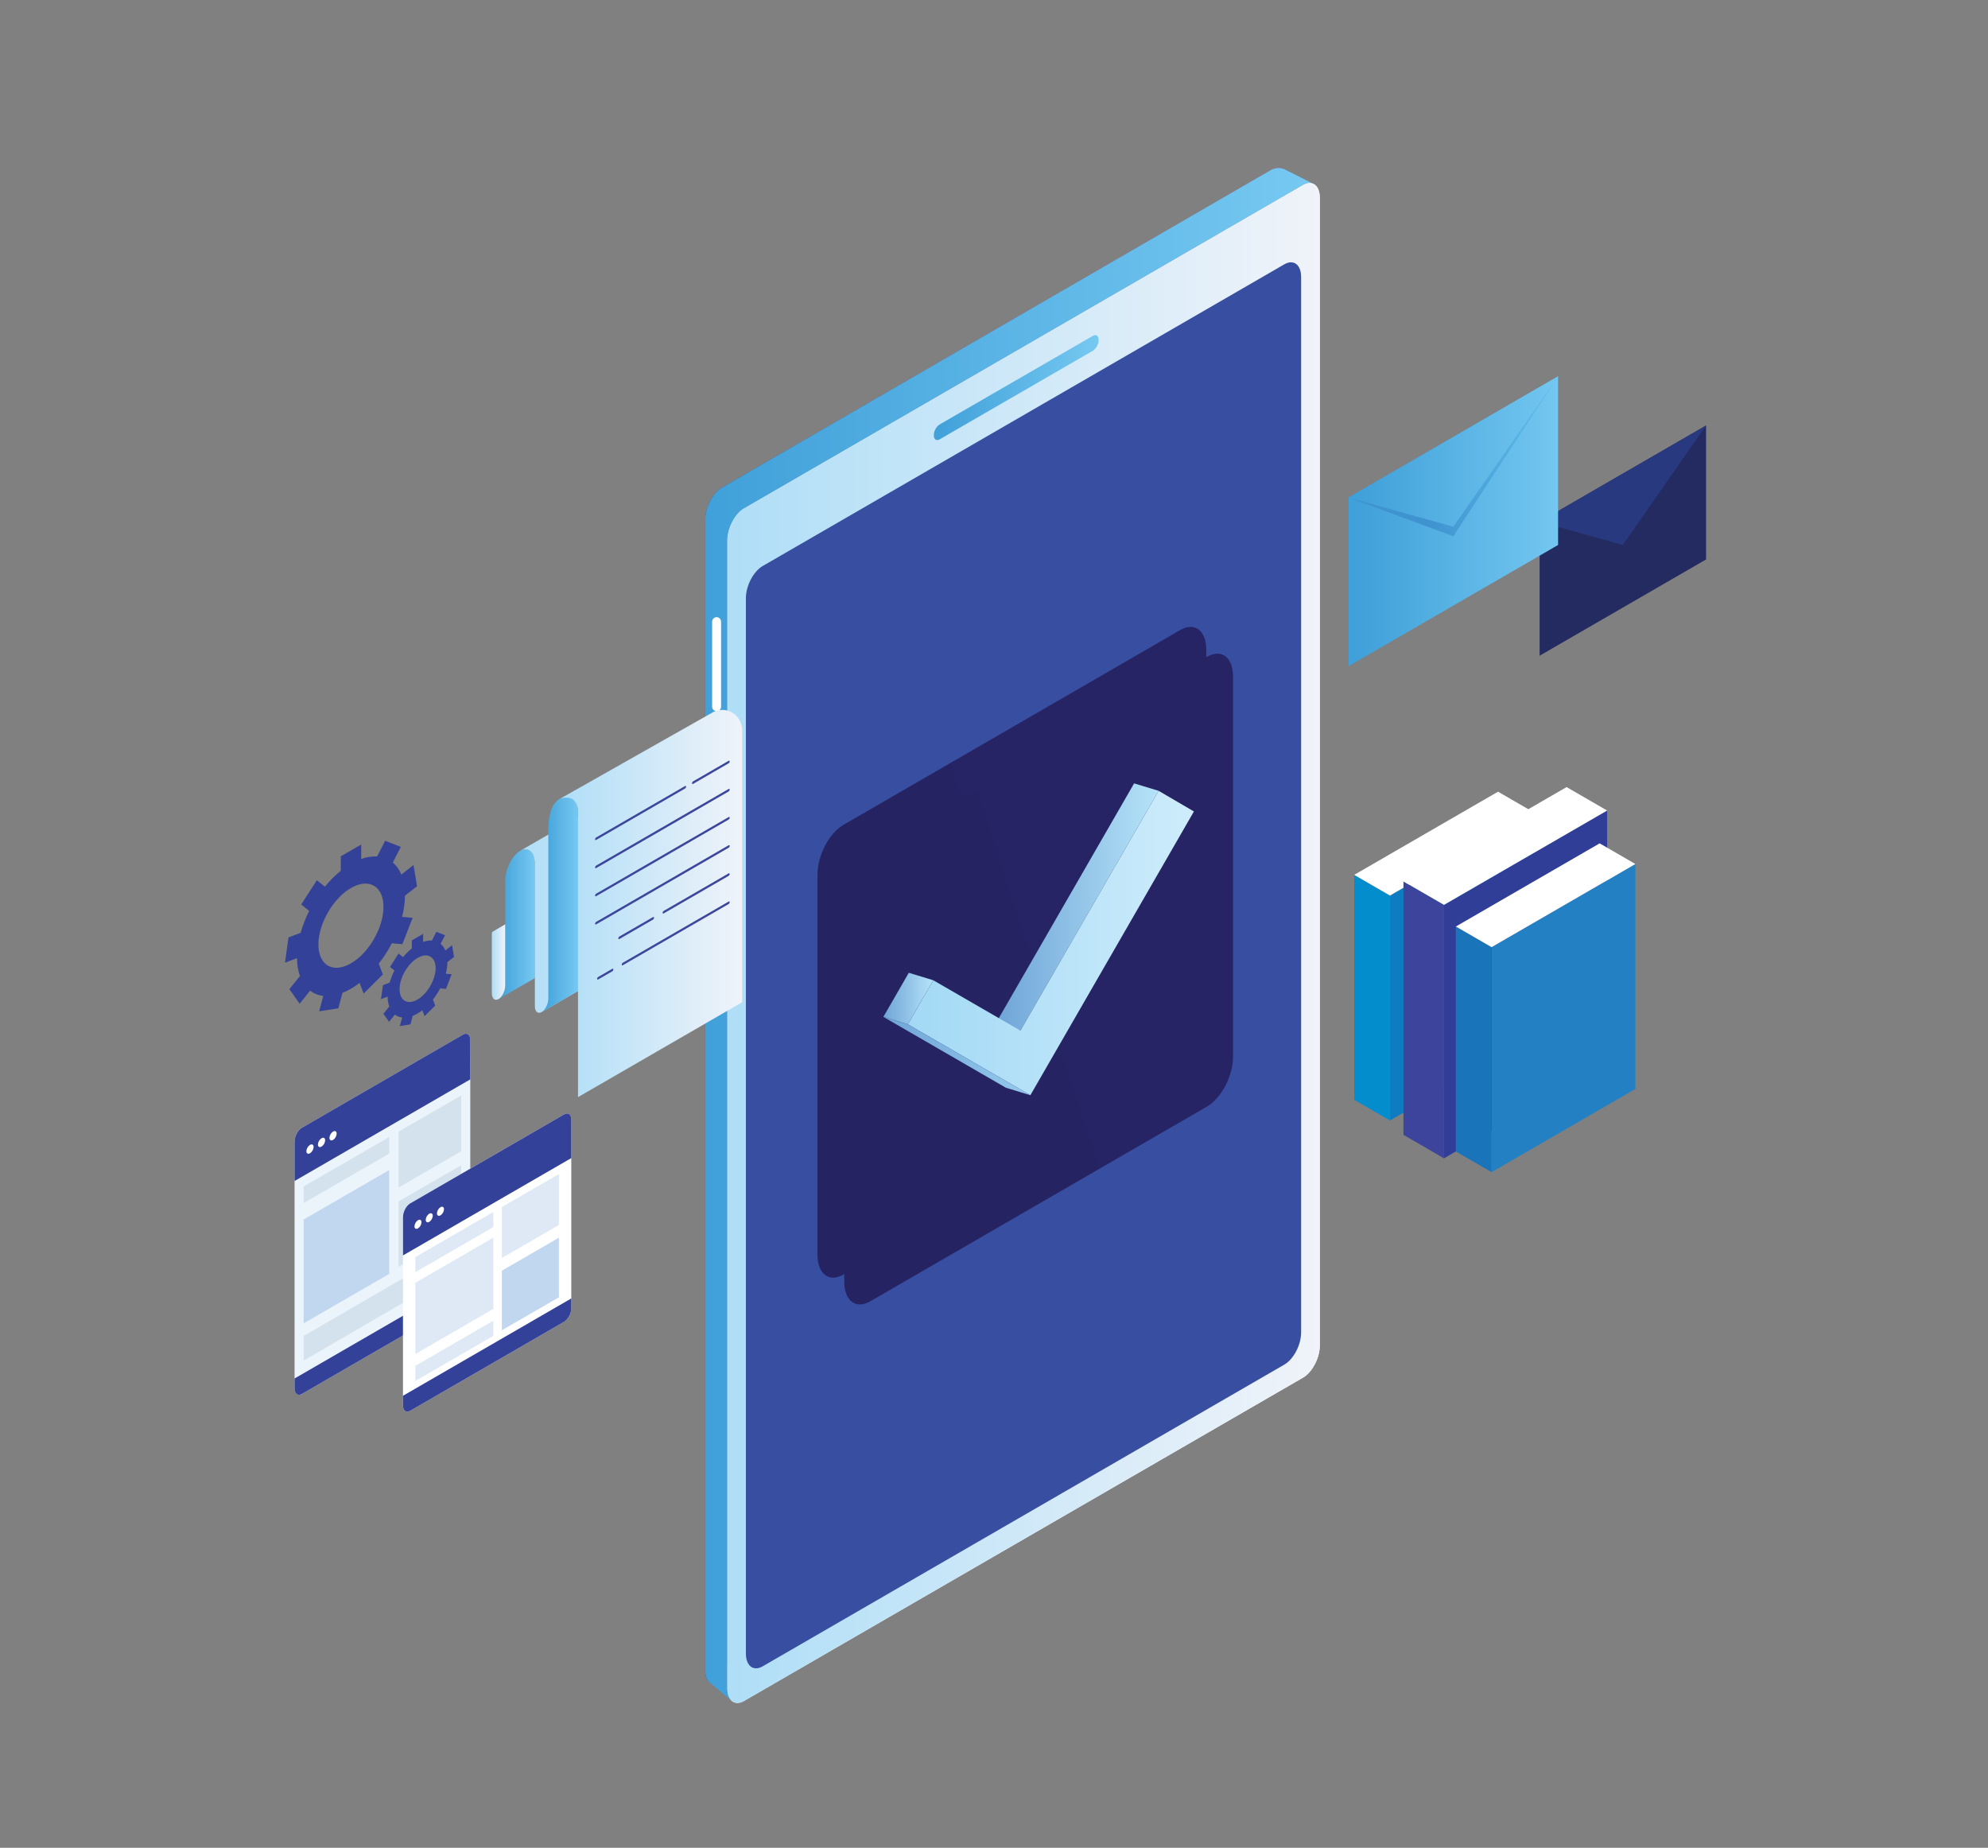 <svg width="312" height="290" viewBox="0 0 312 290" fill="none" xmlns="http://www.w3.org/2000/svg">
<rect x="0" y="0" width="312" height="290" fill="#808080" stroke="none"/>
<path d="M202.583 28.372V206.415C202.583 208.335 201.415 210.57 199.973 211.406L114.132 261.058L113.264 261.558C112.438 262.034 111.707 264.455 111.227 263.93C111.098 263.783 110.993 263.616 110.915 263.435L110.897 263.39C110.868 263.326 110.844 263.261 110.827 263.193C110.789 263.075 110.759 262.955 110.738 262.833C110.719 262.739 110.705 262.644 110.695 262.548C110.695 262.491 110.682 262.432 110.682 262.365C110.682 262.298 110.682 262.193 110.682 262.096V81.536C110.682 79.616 111.847 77.381 113.291 76.545L199.345 26.756C199.672 26.549 200.044 26.423 200.429 26.388C200.815 26.352 201.203 26.41 201.562 26.554L201.589 26.567C202.172 26.852 202.583 27.452 202.583 28.372Z" fill="url(#paint0_linear_48_1601)"/>
<path d="M204.494 216.217L116.779 266.953C115.321 267.795 114.14 266.902 114.14 264.955V84.828C114.14 82.881 115.321 80.622 116.779 79.777L204.494 29.044C205.952 28.202 207.133 29.095 207.133 31.042V211.169C207.133 213.111 205.952 215.373 204.494 216.217Z" fill="white"/>
<path d="M117.063 259.514V93.88C117.063 91.933 118.244 89.674 119.702 88.832L201.562 41.485C203.02 40.643 204.201 41.536 204.201 43.483V209.123C204.201 211.07 203.02 213.329 201.562 214.171L119.702 261.518C118.244 262.36 117.063 261.464 117.063 259.514Z" fill="url(#paint1_linear_48_1601)"/>
<path d="M171.544 55.031L147.434 68.974C146.95 69.243 146.558 68.958 146.558 68.313C146.563 67.984 146.645 67.662 146.797 67.371C146.949 67.08 147.167 66.829 147.434 66.637L171.544 52.694C172.027 52.425 172.419 52.71 172.419 53.355C172.414 53.684 172.332 54.006 172.18 54.297C172.028 54.588 171.81 54.839 171.544 55.031Z" fill="#D4D2E9"/>
<path d="M206.175 28.88C205.718 28.633 205.13 28.67 204.486 29.039L116.779 79.78C115.323 80.622 114.142 82.883 114.142 84.828V264.955C114.14 264.995 114.14 265.036 114.142 265.076C114.161 265.92 114.411 266.552 114.813 266.918L111.299 263.987C111.274 263.971 111.25 263.952 111.23 263.93C111.101 263.783 110.996 263.616 110.918 263.435L110.899 263.39C110.871 263.326 110.847 263.261 110.83 263.193C110.792 263.075 110.762 262.955 110.741 262.833C110.722 262.739 110.707 262.644 110.698 262.548C110.698 262.491 110.685 262.432 110.685 262.365C110.685 262.298 110.685 262.193 110.685 262.096V81.536C110.685 79.616 111.85 77.381 113.294 76.545L199.345 26.756C199.672 26.549 200.044 26.423 200.429 26.388C200.815 26.352 201.203 26.41 201.562 26.554L201.589 26.567L206.175 28.88Z" fill="url(#paint2_linear_48_1601)"/>
<path d="M204.494 216.217L116.779 266.953C115.321 267.795 114.14 266.902 114.14 264.955V84.828C114.14 82.881 115.321 80.622 116.779 79.777L204.494 29.044C205.952 28.202 207.133 29.095 207.133 31.042V211.169C207.133 213.111 205.952 215.373 204.494 216.217Z" fill="url(#paint3_linear_48_1601)"/>
<path d="M117.063 259.514V93.88C117.063 91.933 118.244 89.674 119.702 88.832L201.562 41.485C203.02 40.643 204.201 41.536 204.201 43.483V209.123C204.201 211.07 203.02 213.329 201.562 214.171L119.702 261.518C118.244 262.36 117.063 261.464 117.063 259.514Z" fill="#374EA1"/>
<path d="M171.544 55.031L147.434 68.974C146.95 69.243 146.558 68.958 146.558 68.313C146.563 67.984 146.645 67.662 146.797 67.371C146.949 67.08 147.167 66.829 147.434 66.637L171.544 52.694C172.027 52.425 172.419 52.71 172.419 53.355C172.414 53.684 172.332 54.006 172.18 54.297C172.028 54.588 171.81 54.839 171.544 55.031Z" fill="url(#paint4_linear_48_1601)"/>
<path d="M112.467 111.621C112.281 111.621 112.103 111.547 111.972 111.415C111.84 111.284 111.766 111.105 111.766 110.919V97.564C111.766 97.378 111.84 97.199 111.972 97.068C112.103 96.936 112.281 96.862 112.467 96.862C112.653 96.862 112.831 96.936 112.963 97.068C113.094 97.199 113.168 97.378 113.168 97.564V110.922C113.167 111.107 113.093 111.285 112.962 111.416C112.83 111.547 112.653 111.621 112.467 111.621Z" fill="white"/>
<path d="M112.467 128.313C112.281 128.313 112.103 128.239 111.972 128.107C111.84 127.976 111.766 127.797 111.766 127.611V114.254C111.766 114.067 111.84 113.889 111.972 113.757C112.103 113.626 112.281 113.552 112.467 113.552C112.653 113.552 112.831 113.626 112.963 113.757C113.094 113.889 113.168 114.067 113.168 114.254V127.611C113.168 127.797 113.094 127.976 112.963 128.107C112.831 128.239 112.653 128.313 112.467 128.313Z" fill="white"/>
<path style="mix-blend-mode:screen" d="M185.235 169.456L132.376 200.03C130.123 201.332 128.298 199.95 128.298 196.943V137.255C128.298 134.246 130.123 130.752 132.376 129.456L185.235 98.876C187.487 97.575 189.313 98.957 189.313 101.964V161.652C189.313 164.659 187.487 168.155 185.235 169.456Z" fill="url(#paint5_linear_48_1601)"/>
<path style="mix-blend-mode:screen" d="M189.436 173.665L136.575 204.237C134.322 205.538 132.497 204.156 132.497 201.147V141.456C132.497 138.446 134.322 134.953 136.575 133.657L189.436 103.085C191.689 101.783 193.514 103.166 193.514 106.172V165.858C193.514 168.867 191.678 172.363 189.436 173.665Z" fill="url(#paint6_linear_48_1601)"/>
<path d="M177.989 122.948L181.836 124.115L160.145 161.751L156.298 160.584L177.989 122.948Z" fill="url(#paint7_linear_48_1601)"/>
<path d="M187.375 127.356L181.836 124.115L160.145 161.751L146.47 153.845L142.483 160.764L161.71 171.885L165.699 164.965L187.375 127.356Z" fill="url(#paint8_linear_48_1601)"/>
<path d="M146.47 153.845L142.626 152.675L138.636 159.595L142.483 160.764L146.47 153.845Z" fill="url(#paint9_linear_48_1601)"/>
<path d="M161.71 171.885L157.866 170.715L138.636 159.595L142.483 160.764L161.71 171.885Z" fill="url(#paint10_linear_48_1601)"/>
<path d="M63.56 140.573L65.452 139.092L64.897 135.762L62.991 137.255C62.703 136.527 62.242 135.881 61.648 135.372L62.902 132.917L60.446 131.954L59.187 134.418C58.336 134.38 57.487 134.515 56.69 134.816V132.543L53.485 134.396V136.669C52.568 137.41 51.731 138.244 50.988 139.159L49.729 138.153L47.273 141.956L48.526 142.962C47.97 144.063 47.52 145.216 47.184 146.404L45.278 147.116L44.722 151.091L46.615 150.384C46.61 151.336 46.764 152.282 47.069 153.183L45.415 155.243L47.026 157.529L48.671 155.48C49.272 155.937 49.986 156.221 50.736 156.3L50.089 158.721L53.101 158.247L53.745 155.827C54.208 155.642 54.657 155.422 55.087 155.171C55.553 154.897 56.002 154.593 56.43 154.262L57.074 155.94L60.086 152.928L59.439 151.247C60.224 150.244 60.916 149.17 61.503 148.039L63.149 148.187L64.76 144.045L63.103 143.9C63.387 142.813 63.54 141.697 63.56 140.573ZM55.345 151.032C52.314 152.96 49.828 151.519 49.976 147.923C50.107 144.844 52.218 141.187 54.808 139.533C57.842 137.602 60.33 139.046 60.177 142.644C60.051 145.723 57.941 149.381 55.345 151.029V151.032Z" fill="#334199"/>
<path d="M70.212 150.994L71.259 150.188L70.95 148.345L69.895 149.171C69.736 148.768 69.481 148.409 69.152 148.128L69.844 146.783L68.486 146.245L67.788 147.609C67.318 147.588 66.849 147.663 66.408 147.829V146.565L64.636 147.59V148.846C64.13 149.255 63.667 149.717 63.256 150.223L62.55 149.655L61.208 151.758L61.901 152.315C61.593 152.924 61.343 153.562 61.157 154.219L60.102 154.614L59.793 156.811L60.84 156.419C60.837 156.945 60.922 157.469 61.09 157.968L60.175 159.108L61.06 160.372L61.971 159.237C62.302 159.49 62.697 159.647 63.111 159.691L62.754 161.036L64.421 160.767L64.779 159.423C65.037 159.32 65.287 159.199 65.528 159.059C65.788 158.908 66.038 158.74 66.277 158.557L66.634 159.484L68.301 157.817L67.944 156.887C68.378 156.331 68.76 155.737 69.085 155.112L69.995 155.195L70.881 152.904L69.965 152.823C70.119 152.225 70.202 151.612 70.212 150.994ZM65.67 156.784C63.995 157.86 62.617 157.053 62.717 155.066C62.789 153.364 63.957 151.341 65.401 150.427C67.079 149.351 68.456 150.158 68.368 152.148C68.271 153.842 67.114 155.865 65.67 156.784Z" fill="#334199"/>
<path d="M72.658 204.153L47.38 218.772C46.746 219.138 46.231 218.75 46.231 217.903V179.194C46.231 178.347 46.744 177.363 47.38 176.997L72.658 162.378C73.291 162.012 73.807 162.4 73.807 163.247V201.964C73.804 202.803 73.289 203.787 72.658 204.153Z" fill="#ECF4FB"/>
<path d="M72.658 204.153L47.38 218.772C46.746 219.138 46.231 218.751 46.231 217.903V216.346L73.804 200.399V201.964C73.804 202.803 73.289 203.787 72.658 204.153Z" fill="#334199"/>
<path d="M73.804 169.405L46.231 185.352V179.194C46.231 178.347 46.744 177.363 47.38 176.997L72.658 162.378C73.291 162.012 73.807 162.4 73.807 163.247L73.804 169.405Z" fill="#334199"/>
<path d="M49.219 180.014C49.208 180.211 49.151 180.403 49.053 180.574C48.955 180.745 48.817 180.891 48.652 180.999C48.338 181.179 48.086 181.034 48.086 180.67C48.096 180.473 48.153 180.282 48.252 180.11C48.35 179.939 48.487 179.794 48.652 179.686C48.964 179.506 49.219 179.643 49.219 180.014Z" fill="white"/>
<path d="M51.028 178.968C51.018 179.165 50.961 179.357 50.862 179.528C50.764 179.699 50.627 179.844 50.462 179.952C50.148 180.133 49.895 179.987 49.895 179.624C49.906 179.427 49.963 179.235 50.061 179.064C50.159 178.893 50.297 178.748 50.462 178.64C50.773 178.46 51.028 178.605 51.028 178.968Z" fill="white"/>
<path d="M52.838 177.922C52.827 178.119 52.77 178.311 52.672 178.482C52.573 178.653 52.436 178.798 52.271 178.906C51.957 179.086 51.705 178.941 51.705 178.578C51.715 178.381 51.772 178.189 51.87 178.018C51.969 177.847 52.106 177.702 52.271 177.594C52.583 177.414 52.838 177.559 52.838 177.922Z" fill="white"/>
<path d="M61.082 181.05L47.662 188.811V186.21L61.082 178.449V181.05Z" fill="#D3E2ED"/>
<path d="M72.376 199.178L47.662 213.536V209.674L72.376 195.316V199.178Z" fill="#D3E2ED"/>
<path d="M61.082 199.934L47.662 207.695V191.393L61.082 183.631V199.934Z" fill="#C1D7EF"/>
<path d="M72.376 180.689L62.556 186.369V177.605L72.376 171.925V180.689Z" fill="#D3E2ED"/>
<path d="M72.376 193.132L62.556 198.815V188.555L72.376 182.876V193.132Z" fill="#D3E2ED"/>
<path d="M88.54 207.442L64.362 221.426C63.745 221.784 63.243 221.405 63.243 220.579V191.024C63.243 190.199 63.745 189.238 64.362 188.873L88.54 174.889C89.157 174.531 89.659 174.91 89.659 175.736V205.299C89.664 206.124 89.157 207.074 88.54 207.442Z" fill="white"/>
<path d="M88.54 207.442L64.362 221.426C63.745 221.784 63.243 221.405 63.243 220.579V219.06L89.664 203.782V205.301C89.664 206.124 89.157 207.074 88.54 207.442Z" fill="#334199"/>
<path d="M89.664 181.754L63.248 197.032V191.024C63.248 190.199 63.75 189.238 64.368 188.873L88.545 174.889C89.162 174.531 89.664 174.91 89.664 175.736V181.754Z" fill="#334199"/>
<path d="M66.153 191.826C66.143 192.018 66.087 192.205 65.991 192.372C65.895 192.539 65.761 192.68 65.6 192.786C65.294 192.963 65.047 192.818 65.047 192.466C65.057 192.273 65.113 192.086 65.209 191.919C65.305 191.752 65.439 191.611 65.6 191.505C65.906 191.331 66.153 191.476 66.153 191.826Z" fill="white"/>
<path d="M67.919 190.806C67.909 190.999 67.854 191.186 67.758 191.353C67.662 191.519 67.528 191.661 67.367 191.766C67.061 191.944 66.814 191.799 66.814 191.446C66.824 191.254 66.879 191.067 66.975 190.9C67.071 190.733 67.205 190.591 67.367 190.486C67.672 190.309 67.919 190.451 67.919 190.806Z" fill="white"/>
<path d="M69.683 189.784C69.673 189.977 69.618 190.164 69.521 190.331C69.425 190.498 69.291 190.639 69.13 190.744C68.824 190.922 68.577 190.777 68.577 190.424C68.587 190.232 68.643 190.045 68.739 189.878C68.835 189.711 68.969 189.569 69.13 189.464C69.436 189.29 69.683 189.432 69.683 189.784Z" fill="white"/>
<path d="M77.42 192.584L65.184 199.662V197.29L77.42 190.215V192.584Z" fill="#DEE9F5"/>
<path d="M77.42 209.655L65.184 216.731V214.362L77.42 207.283V209.655Z" fill="#DEE9F5"/>
<path d="M77.42 205.428L65.184 212.506V201.327L77.42 194.249V205.428Z" fill="#DEE9F5"/>
<path d="M87.718 192.256L78.763 197.433V189.443L87.718 184.266V192.256Z" fill="#DEE9F5"/>
<path d="M87.718 203.602L78.763 208.781V199.428L87.718 194.249V203.602Z" fill="#C1D7EF"/>
<path d="M78.239 156.806L83.954 153.501V135.639C83.954 134.689 83.686 133.979 83.272 133.6C82.859 133.221 82.266 133.175 81.621 133.549C80.335 134.294 79.289 136.437 79.289 138.336V154.652C79.282 155.093 79.177 155.528 78.983 155.924C78.824 156.283 78.566 156.589 78.239 156.806Z" fill="url(#paint11_linear_48_1601)"/>
<path d="M79.289 145.07V154.652C79.289 155.507 78.819 156.472 78.239 156.803C77.659 157.134 77.189 156.717 77.189 155.862V146.449C77.192 146.402 77.206 146.356 77.23 146.315C77.254 146.274 77.287 146.239 77.326 146.213L79.289 145.07Z" fill="url(#paint12_linear_48_1601)"/>
<path d="M81.611 133.549C82.252 133.178 82.835 133.221 83.262 133.597C83.689 133.974 83.944 134.687 83.944 135.633V158.054C83.997 158.801 84.446 159.154 84.988 158.842L109.705 144.545V122.563C109.705 119.656 107.67 118.478 105.16 119.931L81.611 133.549Z" fill="url(#paint13_linear_48_1601)"/>
<path d="M87.646 125.5C88.29 125.126 89.525 125.245 89.946 125.618C90.206 125.847 90.411 126.133 90.544 126.453C90.677 126.773 90.735 127.12 90.714 127.466V143.779V172.191L116.486 157.29V114.385C116.145 111.801 113.788 110.838 111.938 111.755L87.646 125.5Z" fill="url(#paint14_linear_48_1601)"/>
<path d="M85.001 158.839L90.717 155.534V127.471C90.717 126.522 90.381 125.858 89.96 125.489C89.538 125.121 88.397 125.067 87.753 125.441C86.467 126.186 86.054 128.27 86.054 130.171V156.69C86.047 157.132 85.942 157.566 85.748 157.962C85.587 158.32 85.329 158.624 85.001 158.839Z" fill="url(#paint15_linear_48_1601)"/>
<path d="M93.562 131.825L107.506 123.757C107.555 123.725 107.596 123.682 107.625 123.631C107.655 123.58 107.672 123.523 107.675 123.464C107.675 123.357 107.6 123.311 107.506 123.367L93.562 131.435C93.513 131.468 93.472 131.511 93.443 131.562C93.414 131.613 93.397 131.67 93.393 131.728C93.393 131.836 93.469 131.879 93.562 131.825Z" fill="#3C469C"/>
<path d="M108.779 123.026L114.349 119.799C114.398 119.767 114.439 119.723 114.468 119.672C114.498 119.622 114.515 119.564 114.518 119.506C114.518 119.398 114.443 119.352 114.349 119.406L108.779 122.631C108.729 122.663 108.689 122.706 108.659 122.757C108.63 122.808 108.613 122.865 108.609 122.924C108.607 123.037 108.685 123.08 108.779 123.026Z" fill="#3C469C"/>
<path d="M93.562 136.241L114.349 124.22C114.398 124.188 114.439 124.144 114.468 124.094C114.498 124.043 114.515 123.986 114.518 123.927C114.518 123.819 114.443 123.774 114.349 123.827L93.562 135.848C93.513 135.881 93.472 135.925 93.442 135.976C93.413 136.027 93.396 136.085 93.393 136.144C93.393 136.252 93.469 136.295 93.562 136.241Z" fill="#3C469C"/>
<path d="M93.562 140.649L114.349 128.628C114.398 128.595 114.439 128.552 114.468 128.501C114.498 128.45 114.515 128.393 114.518 128.335C114.518 128.227 114.443 128.181 114.349 128.238L93.562 140.259C93.513 140.291 93.472 140.334 93.443 140.385C93.414 140.436 93.397 140.493 93.393 140.552C93.393 140.668 93.469 140.713 93.562 140.649Z" fill="#3C469C"/>
<path d="M93.562 145.075L114.349 133.054C114.398 133.022 114.44 132.978 114.469 132.927C114.498 132.875 114.515 132.818 114.518 132.758C114.518 132.651 114.443 132.605 114.349 132.662L93.562 144.683C93.513 144.715 93.472 144.758 93.443 144.809C93.414 144.86 93.397 144.917 93.393 144.976C93.393 145.086 93.469 145.129 93.562 145.075Z" fill="#3C469C"/>
<path d="M104.161 143.357L114.344 137.467C114.393 137.435 114.434 137.391 114.464 137.34C114.493 137.288 114.51 137.231 114.513 137.172C114.513 137.064 114.438 137.018 114.344 137.075L104.161 142.964C104.112 142.996 104.071 143.04 104.042 143.091C104.012 143.142 103.995 143.199 103.992 143.257C103.997 143.368 104.072 143.411 104.161 143.357Z" fill="#3C469C"/>
<path d="M97.211 147.372L102.473 144.33C102.522 144.298 102.563 144.255 102.592 144.204C102.621 144.153 102.638 144.096 102.642 144.037C102.642 143.93 102.567 143.884 102.473 143.938L97.211 146.979C97.162 147.012 97.121 147.055 97.091 147.106C97.062 147.157 97.045 147.214 97.042 147.272C97.039 147.391 97.117 147.436 97.211 147.372Z" fill="#3C469C"/>
<path d="M97.748 151.487L114.349 141.886C114.398 141.854 114.439 141.81 114.468 141.759C114.498 141.708 114.515 141.651 114.518 141.593C114.518 141.485 114.443 141.439 114.349 141.496L97.748 151.097C97.698 151.129 97.658 151.172 97.628 151.223C97.599 151.274 97.582 151.331 97.579 151.39C97.579 151.497 97.654 151.54 97.748 151.487Z" fill="#3C469C"/>
<path d="M93.882 153.721L96.089 152.444C96.138 152.412 96.179 152.369 96.208 152.318C96.238 152.267 96.255 152.209 96.258 152.151C96.258 152.043 96.183 151.997 96.089 152.051L93.882 153.329C93.833 153.361 93.792 153.404 93.763 153.455C93.733 153.506 93.716 153.563 93.713 153.622C93.713 153.732 93.788 153.775 93.882 153.721Z" fill="#3C469C"/>
<path d="M240.711 162.8L218.142 175.854V140.549L240.711 127.496V162.8Z" fill="#0D7CC0"/>
<path d="M218.142 175.854L212.534 172.611V137.306L218.142 140.549V175.854Z" fill="#048DCD"/>
<path d="M218.142 140.549L212.534 137.306L235.103 124.252L240.711 127.496L218.142 140.549Z" fill="white"/>
<path d="M252.223 166.982L226.623 181.789V142.015L252.223 127.208V166.982Z" fill="#303E98"/>
<path d="M226.623 181.792L220.26 178.11V138.336L226.623 142.015V181.792Z" fill="#3C449B"/>
<path d="M226.623 142.015L220.26 138.333L245.863 123.529L252.223 127.208L226.623 142.015Z" fill="white"/>
<path d="M256.66 170.908L234.091 183.962V148.657L256.66 135.604V170.908Z" fill="#2280C3"/>
<path d="M234.091 183.962L228.481 180.719V145.414L234.091 148.657V183.962Z" fill="#1974BA"/>
<path d="M234.091 148.657L228.481 145.414L251.052 132.36L256.66 135.604L234.091 148.657Z" fill="white"/>
<g style="mix-blend-mode:screen">
<path d="M267.753 87.802L241.627 102.913V81.888L267.753 66.777V87.802Z" fill="url(#paint16_linear_48_1601)"/>
<path d="M241.627 81.888L254.69 85.529L267.753 66.777L241.627 81.888Z" fill="url(#paint17_linear_48_1601)"/>
</g>
<path d="M244.526 85.532L211.643 104.551V78.088L244.526 59.07V85.532Z" fill="url(#paint18_linear_48_1601)"/>
<path d="M211.643 78.088L228.086 84.161L244.526 59.07L211.643 78.088Z" fill="url(#paint19_linear_48_1601)"/>
<path d="M211.643 78.088L228.086 82.671L244.526 59.07L211.643 78.088Z" fill="url(#paint20_linear_48_1601)"/>
<defs>
<linearGradient id="paint0_linear_48_1601" x1="110.655" y1="145.188" x2="202.583" y2="145.188" gradientUnits="userSpaceOnUse">
<stop stop-color="#374EA1"/>
<stop offset="1" stop-color="#9A76B5"/>
</linearGradient>
<linearGradient id="paint1_linear_48_1601" x1="102.369" y1="248.071" x2="232.928" y2="58.66" gradientUnits="userSpaceOnUse">
<stop stop-color="#374EA1"/>
<stop offset="1" stop-color="#9A76B5"/>
</linearGradient>
<linearGradient id="paint2_linear_48_1601" x1="110.655" y1="146.646" x2="206.183" y2="146.646" gradientUnits="userSpaceOnUse">
<stop stop-color="#40A0D9"/>
<stop offset="1" stop-color="#76C9F1"/>
</linearGradient>
<linearGradient id="paint3_linear_48_1601" x1="114.132" y1="147.996" x2="207.133" y2="147.996" gradientUnits="userSpaceOnUse">
<stop stop-color="#AFDEF7"/>
<stop offset="1" stop-color="#F0F3F9"/>
</linearGradient>
<linearGradient id="paint4_linear_48_1601" x1="146.558" y1="60.834" x2="172.416" y2="60.834" gradientUnits="userSpaceOnUse">
<stop stop-color="#40A0D9"/>
<stop offset="1" stop-color="#76C9F1"/>
</linearGradient>
<linearGradient id="paint5_linear_48_1601" x1="126.416" y1="190.968" x2="209.251" y2="164.272" gradientUnits="userSpaceOnUse">
<stop stop-color="#262363"/>
<stop offset="1" stop-color="#262464"/>
</linearGradient>
<linearGradient id="paint6_linear_48_1601" x1="130.65" y1="195.154" x2="213.481" y2="168.465" gradientUnits="userSpaceOnUse">
<stop stop-color="#262363"/>
<stop offset="1" stop-color="#262464"/>
</linearGradient>
<linearGradient id="paint7_linear_48_1601" x1="156.298" y1="142.348" x2="181.834" y2="142.348" gradientUnits="userSpaceOnUse">
<stop stop-color="#6FA4D7"/>
<stop offset="1" stop-color="#B5E3F8"/>
</linearGradient>
<linearGradient id="paint8_linear_48_1601" x1="142.483" y1="148.001" x2="187.375" y2="148.001" gradientUnits="userSpaceOnUse">
<stop stop-color="#A2D9F5"/>
<stop offset="1" stop-color="#CEECFB"/>
</linearGradient>
<linearGradient id="paint9_linear_48_1601" x1="138.636" y1="156.72" x2="146.47" y2="156.72" gradientUnits="userSpaceOnUse">
<stop stop-color="#6FA4D7"/>
<stop offset="1" stop-color="#B5E3F8"/>
</linearGradient>
<linearGradient id="paint10_linear_48_1601" x1="138.636" y1="165.74" x2="161.71" y2="165.74" gradientUnits="userSpaceOnUse">
<stop stop-color="#6FA4D7"/>
<stop offset="1" stop-color="#95CAED"/>
</linearGradient>
<linearGradient id="paint11_linear_48_1601" x1="78.239" y1="145.051" x2="83.952" y2="145.051" gradientUnits="userSpaceOnUse">
<stop stop-color="#40A0D9"/>
<stop offset="1" stop-color="#76C9F1"/>
</linearGradient>
<linearGradient id="paint12_linear_48_1601" x1="77.189" y1="150.997" x2="79.289" y2="150.997" gradientUnits="userSpaceOnUse">
<stop stop-color="#AFDEF7"/>
<stop offset="1" stop-color="#F0F3F9"/>
</linearGradient>
<linearGradient id="paint13_linear_48_1601" x1="81.621" y1="139.132" x2="109.715" y2="139.132" gradientUnits="userSpaceOnUse">
<stop stop-color="#AFDEF7"/>
<stop offset="1" stop-color="#F0F3F9"/>
</linearGradient>
<linearGradient id="paint14_linear_48_1601" x1="87.646" y1="141.805" x2="116.481" y2="141.805" gradientUnits="userSpaceOnUse">
<stop stop-color="#AFDEF7"/>
<stop offset="1" stop-color="#F0F3F9"/>
</linearGradient>
<linearGradient id="paint15_linear_48_1601" x1="85.001" y1="142.01" x2="90.714" y2="142.01" gradientUnits="userSpaceOnUse">
<stop stop-color="#40A0D9"/>
<stop offset="1" stop-color="#76C9F1"/>
</linearGradient>
<linearGradient id="paint16_linear_48_1601" x1="243.224" y1="89.458" x2="269.471" y2="89.458" gradientUnits="userSpaceOnUse">
<stop stop-color="#242B61"/>
<stop offset="1" stop-color="#242B61"/>
</linearGradient>
<linearGradient id="paint17_linear_48_1601" x1="243.224" y1="84.566" x2="269.471" y2="84.566" gradientUnits="userSpaceOnUse">
<stop stop-color="#28397F"/>
<stop offset="1" stop-color="#28397F"/>
</linearGradient>
<linearGradient id="paint18_linear_48_1601" x1="213.102" y1="88.454" x2="246.136" y2="88.454" gradientUnits="userSpaceOnUse">
<stop stop-color="#40A0D9"/>
<stop offset="1" stop-color="#76C9F1"/>
</linearGradient>
<linearGradient id="paint19_linear_48_1601" x1="211.643" y1="71.615" x2="244.526" y2="71.615" gradientUnits="userSpaceOnUse">
<stop offset="0.38" stop-color="#3F93CF"/>
<stop offset="1" stop-color="#5FC0ED"/>
</linearGradient>
<linearGradient id="paint20_linear_48_1601" x1="213.102" y1="82.294" x2="246.136" y2="82.294" gradientUnits="userSpaceOnUse">
<stop stop-color="#40A0D9"/>
<stop offset="1" stop-color="#76C9F1"/>
</linearGradient>
</defs>
</svg>
